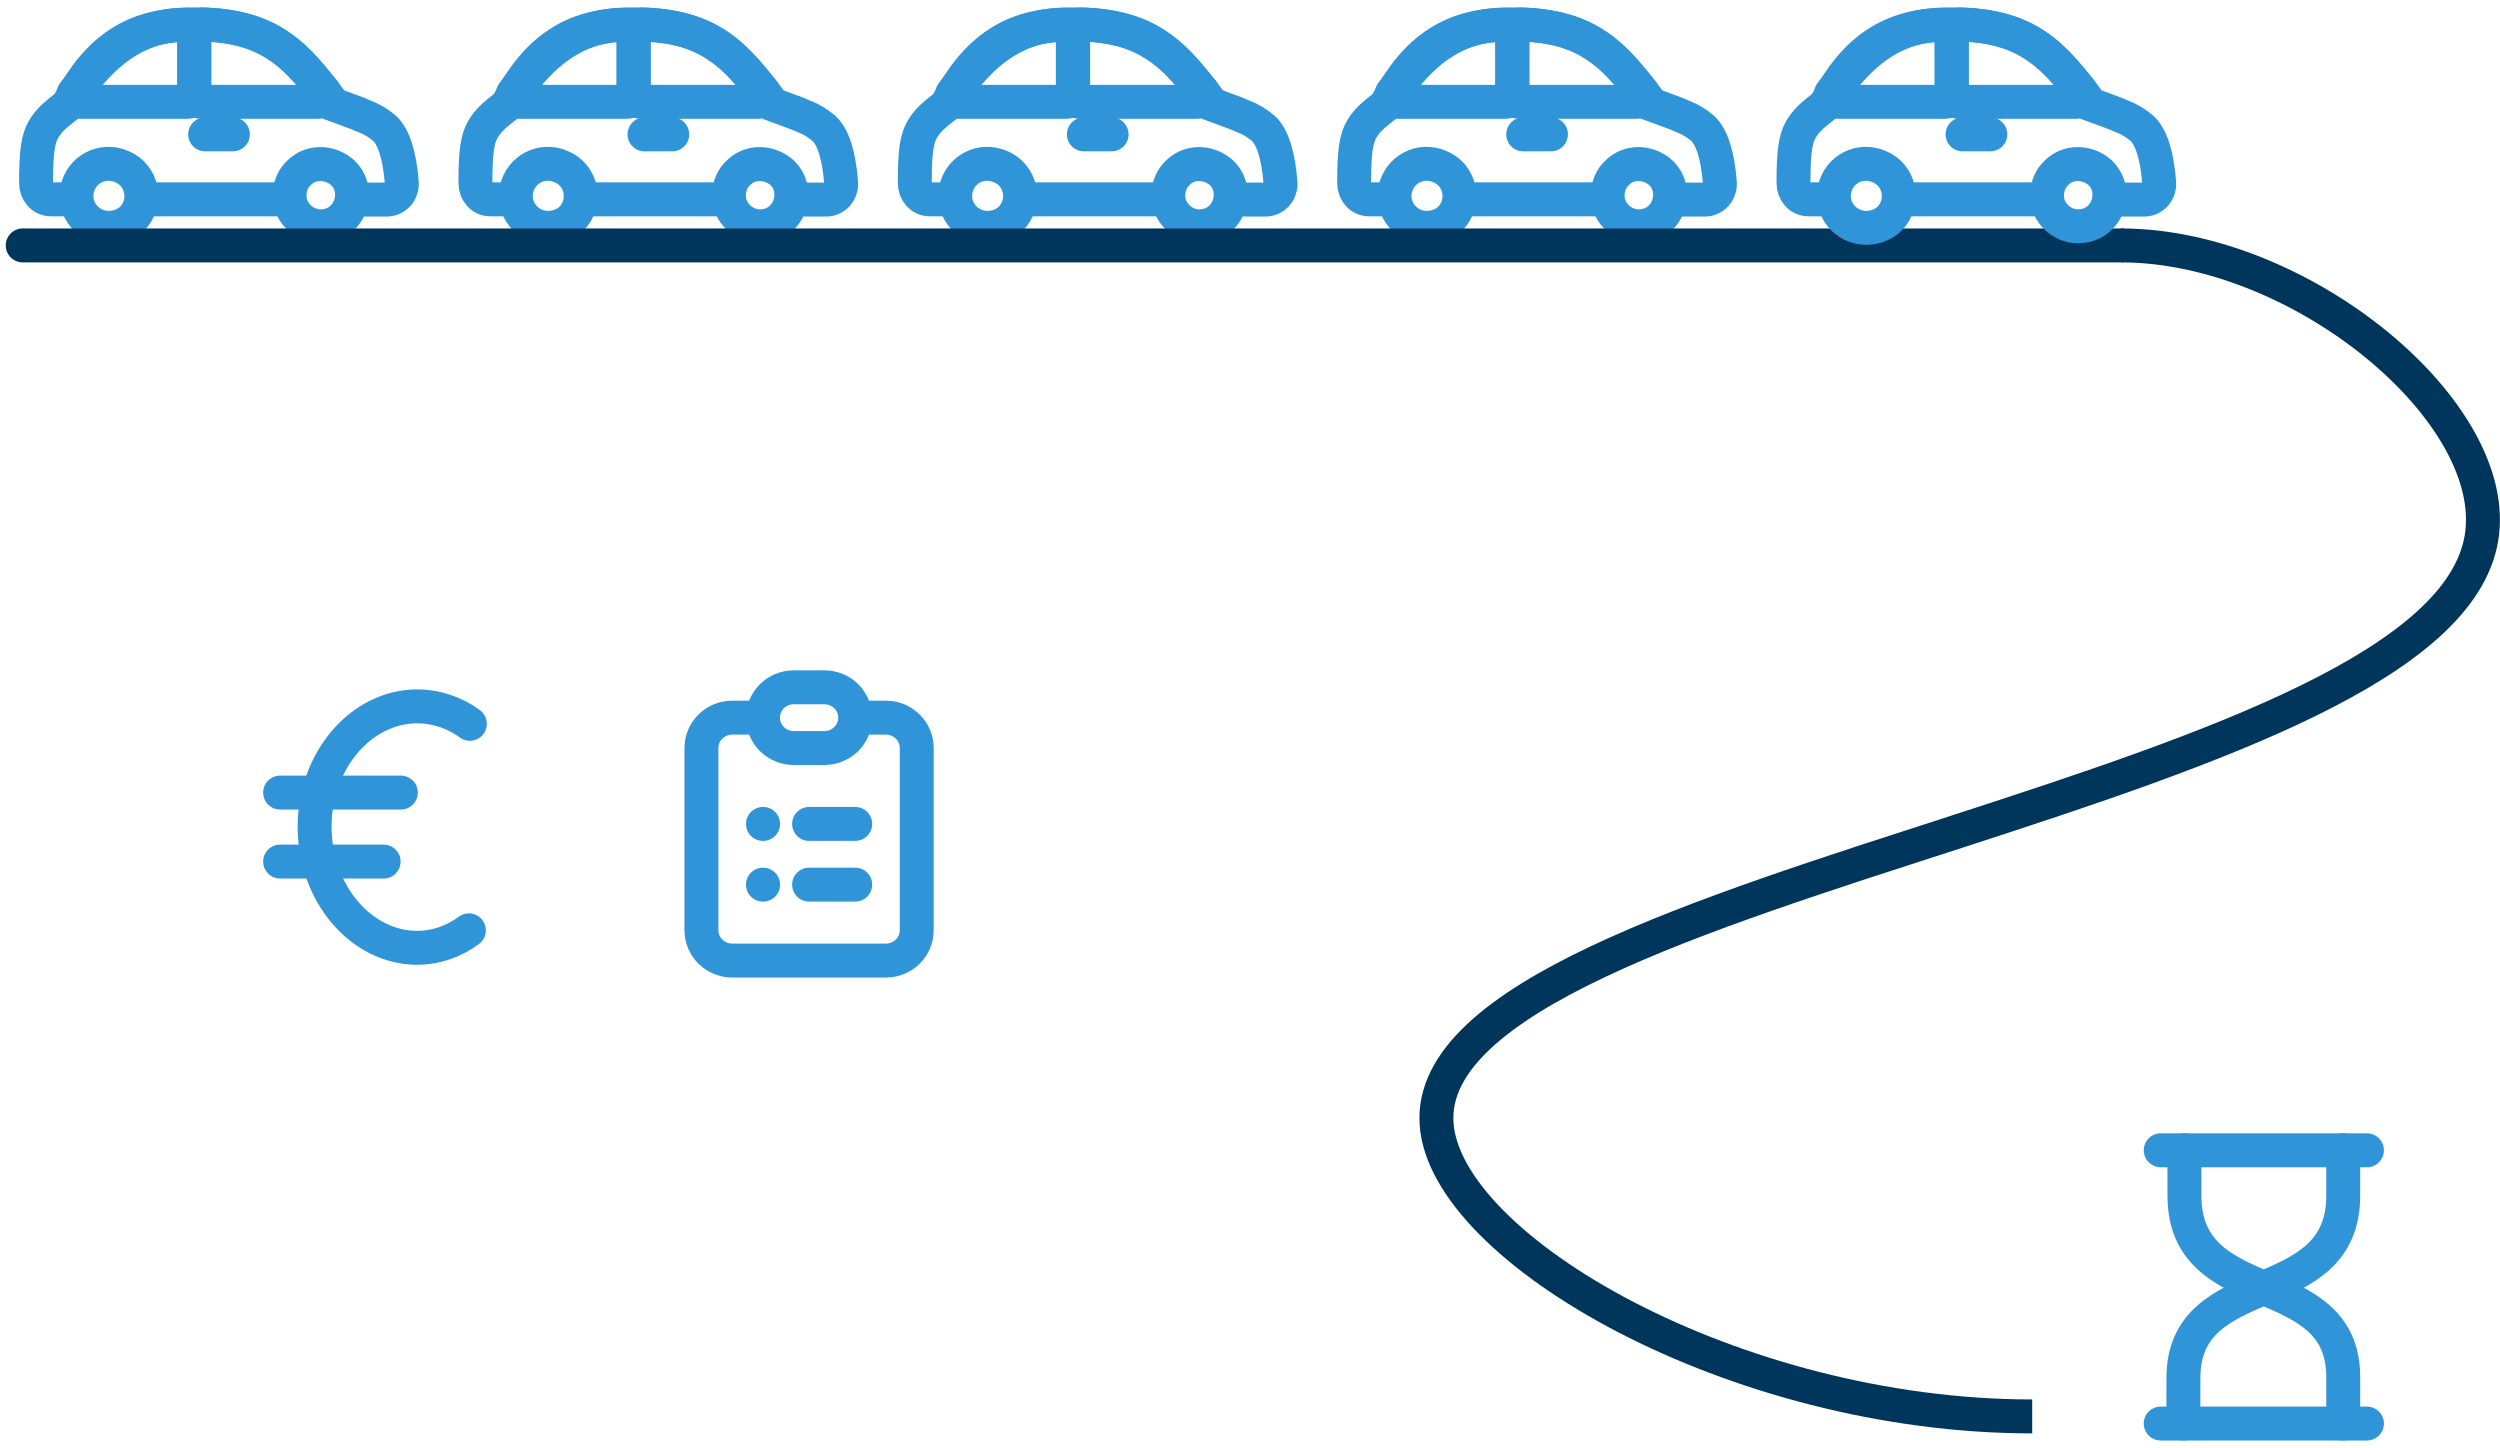 <svg  viewBox="0 0 221 128" fill="none" xmlns="http://www.w3.org/2000/svg">
<path fill-rule="evenodd" clip-rule="evenodd" d="M16.56 9.003H7.076C6.962 9.003 6.848 8.978 6.734 8.902C6.649 8.852 6.563 8.777 6.506 8.677C6.421 8.501 6.449 8.276 6.591 8.125C6.762 7.925 6.99 7.674 7.247 7.373C8.728 5.543 11.462 2.184 16.503 2.184C16.588 2.159 16.674 2.184 16.759 2.209C16.845 2.234 16.902 2.284 16.987 2.334C17.044 2.41 17.072 2.46 17.129 2.535C17.158 2.61 17.186 2.685 17.158 2.76V8.476C17.186 8.752 16.902 9.003 16.56 9.003Z" stroke="#3094D8" stroke-width="3" stroke-miterlimit="147.598"/>
<path fill-rule="evenodd" clip-rule="evenodd" d="M28.181 9.003H17.785C17.459 9.003 17.187 8.753 17.187 8.479V2.759C17.187 2.684 17.214 2.609 17.241 2.534C17.268 2.459 17.323 2.409 17.377 2.334C17.432 2.284 17.513 2.234 17.595 2.209C17.677 2.184 17.785 2.159 17.867 2.159C23.799 2.259 26.194 5.156 28.126 7.479C28.317 7.704 28.48 7.904 28.671 8.129C28.807 8.279 28.834 8.503 28.725 8.678C28.671 8.778 28.589 8.853 28.507 8.903C28.398 8.953 28.29 9.003 28.181 9.003Z" stroke="#3094D8" stroke-width="3" stroke-miterlimit="147.598"/>
<path d="M20.587 11.876H18.134" stroke="#3094D8" stroke-width="3" stroke-miterlimit="147.598" stroke-linecap="round"/>
<path fill-rule="evenodd" clip-rule="evenodd" d="M9.607 20.142C7.821 20.142 6.445 18.506 6.817 16.758C7.189 14.972 9.049 14.005 10.723 14.712C12.62 15.456 13.104 17.911 11.653 19.361C11.095 19.882 10.351 20.142 9.607 20.142Z" stroke="#3094D8" stroke-width="3" stroke-miterlimit="147.598"/>
<path fill-rule="evenodd" clip-rule="evenodd" d="M28.332 20.006C27.246 20.006 26.233 19.318 25.798 18.305C25.581 17.798 25.545 17.256 25.654 16.713C25.762 16.17 26.015 15.663 26.413 15.301C27.174 14.505 28.368 14.288 29.417 14.722C32.204 15.844 31.372 20.006 28.332 20.006Z" stroke="#3094D8" stroke-width="3" stroke-miterlimit="147.598"/>
<path d="M32.111 17.642H34.214C34.564 17.642 34.915 17.477 35.162 17.209C35.286 17.065 35.389 16.9 35.451 16.694C35.513 16.508 35.533 16.322 35.513 16.116C35.327 13.725 34.812 12.117 34.008 11.354C33.472 10.9 32.874 10.529 32.214 10.282L31.575 10.014C31.183 9.87 30.977 9.787 29.514 9.251C27.802 7.004 26.442 5.231 24.648 4.035C22.751 2.737 20.422 2.159 17.123 2.159C14.381 2.159 12.299 2.695 10.547 3.85C8.836 4.963 7.393 6.674 5.991 9.293C4.795 10.241 4.341 10.612 3.847 11.437C3.352 12.282 3.187 13.477 3.187 16.157C3.187 16.982 3.744 17.621 4.506 17.621H6.176M13.186 17.621H25.122" stroke="#3094D8" stroke-width="3" stroke-miterlimit="147.598" stroke-linecap="round"/>
<path fill-rule="evenodd" clip-rule="evenodd" d="M55.399 9.003H45.915C45.801 9.003 45.687 8.978 45.573 8.902C45.488 8.852 45.402 8.777 45.346 8.677C45.26 8.501 45.288 8.276 45.431 8.125C45.602 7.925 45.83 7.674 46.086 7.373C47.567 5.543 50.301 2.184 55.342 2.184C55.428 2.159 55.513 2.184 55.599 2.209C55.684 2.234 55.741 2.284 55.826 2.334C55.883 2.41 55.912 2.46 55.969 2.535C55.997 2.61 56.026 2.685 55.997 2.76V8.476C56.026 8.752 55.741 9.003 55.399 9.003Z" stroke="#3094D8" stroke-width="3" stroke-miterlimit="147.598"/>
<path fill-rule="evenodd" clip-rule="evenodd" d="M67.02 9.003H56.625C56.298 9.003 56.026 8.753 56.026 8.479V2.759C56.026 2.684 56.053 2.609 56.081 2.534C56.108 2.459 56.162 2.409 56.217 2.334C56.271 2.284 56.353 2.234 56.435 2.209C56.516 2.184 56.625 2.159 56.707 2.159C62.639 2.259 65.034 5.156 66.966 7.479C67.156 7.704 67.32 7.904 67.51 8.129C67.646 8.279 67.674 8.503 67.564 8.678C67.51 8.778 67.428 8.853 67.347 8.903C67.238 8.953 67.129 9.003 67.02 9.003Z" stroke="#3094D8" stroke-width="3" stroke-miterlimit="147.598"/>
<path d="M59.427 11.876H56.973" stroke="#3094D8" stroke-width="3" stroke-miterlimit="147.598" stroke-linecap="round"/>
<path fill-rule="evenodd" clip-rule="evenodd" d="M48.446 20.142C46.661 20.142 45.284 18.506 45.656 16.758C46.028 14.972 47.888 14.005 49.562 14.712C51.46 15.456 51.943 17.911 50.492 19.361C49.934 19.882 49.191 20.142 48.446 20.142Z" stroke="#3094D8" stroke-width="3" stroke-miterlimit="147.598"/>
<path fill-rule="evenodd" clip-rule="evenodd" d="M67.171 20.006C66.085 20.006 65.072 19.318 64.638 18.305C64.421 17.798 64.385 17.256 64.493 16.713C64.602 16.17 64.855 15.663 65.253 15.301C66.013 14.505 67.207 14.288 68.257 14.722C71.044 15.844 70.211 20.006 67.171 20.006Z" stroke="#3094D8" stroke-width="3" stroke-miterlimit="147.598"/>
<path d="M70.951 17.642H73.053C73.404 17.642 73.754 17.477 74.002 17.209C74.125 17.065 74.228 16.9 74.29 16.694C74.352 16.508 74.373 16.322 74.352 16.116C74.167 13.725 73.651 12.117 72.847 11.354C72.311 10.9 71.713 10.529 71.054 10.282L70.415 10.014C70.023 9.87 69.817 9.787 68.353 9.251C66.642 7.004 65.281 5.231 63.488 4.035C61.591 2.737 59.261 2.159 55.963 2.159C53.221 2.159 51.139 2.695 49.386 3.85C47.675 4.963 46.232 6.674 44.83 9.293C43.635 10.241 43.181 10.612 42.686 11.437C42.192 12.282 42.027 13.477 42.027 16.157C42.027 16.982 42.583 17.621 43.346 17.621H45.016M52.025 17.621H63.962" stroke="#3094D8" stroke-width="3" stroke-miterlimit="147.598" stroke-linecap="round"/>
<path fill-rule="evenodd" clip-rule="evenodd" d="M94.239 9.003H84.755C84.641 9.003 84.527 8.978 84.413 8.902C84.328 8.852 84.242 8.777 84.185 8.677C84.1 8.501 84.128 8.276 84.27 8.125C84.441 7.925 84.669 7.674 84.925 7.373C86.406 5.543 89.141 2.184 94.182 2.184C94.267 2.159 94.353 2.184 94.438 2.209C94.524 2.234 94.581 2.284 94.666 2.334C94.723 2.41 94.751 2.46 94.808 2.535C94.837 2.61 94.865 2.685 94.837 2.76V8.476C94.865 8.752 94.581 9.003 94.239 9.003Z" stroke="#3094D8" stroke-width="3" stroke-miterlimit="147.598"/>
<path fill-rule="evenodd" clip-rule="evenodd" d="M105.86 9.003H95.465C95.138 9.003 94.866 8.753 94.866 8.479V2.759C94.866 2.684 94.893 2.609 94.92 2.534C94.948 2.459 95.002 2.409 95.056 2.334C95.111 2.284 95.192 2.234 95.274 2.209C95.356 2.184 95.465 2.159 95.546 2.159C101.479 2.259 103.873 5.156 105.805 7.479C105.996 7.704 106.159 7.904 106.35 8.129C106.486 8.279 106.513 8.503 106.404 8.678C106.35 8.778 106.268 8.853 106.187 8.903C106.078 8.953 105.969 9.003 105.86 9.003Z" stroke="#3094D8" stroke-width="3" stroke-miterlimit="147.598"/>
<path d="M98.266 11.876H95.812" stroke="#3094D8" stroke-width="3" stroke-miterlimit="147.598" stroke-linecap="round"/>
<path fill-rule="evenodd" clip-rule="evenodd" d="M87.286 20.142C85.5 20.142 84.124 18.506 84.496 16.758C84.868 14.972 86.728 14.005 88.402 14.712C90.299 15.456 90.783 17.911 89.332 19.361C88.774 19.882 88.03 20.142 87.286 20.142Z" stroke="#3094D8" stroke-width="3" stroke-miterlimit="147.598"/>
<path fill-rule="evenodd" clip-rule="evenodd" d="M106.011 20.006C104.925 20.006 103.912 19.318 103.477 18.305C103.26 17.798 103.224 17.256 103.333 16.713C103.441 16.17 103.695 15.663 104.093 15.301C104.853 14.505 106.047 14.288 107.097 14.722C109.883 15.844 109.051 20.006 106.011 20.006Z" stroke="#3094D8" stroke-width="3" stroke-miterlimit="147.598"/>
<path d="M109.79 17.642H111.893C112.243 17.642 112.594 17.477 112.841 17.209C112.965 17.065 113.068 16.9 113.13 16.694C113.192 16.508 113.212 16.322 113.192 16.116C113.006 13.725 112.491 12.117 111.687 11.354C111.151 10.9 110.553 10.529 109.893 10.282L109.254 10.014C108.862 9.87 108.656 9.787 107.193 9.251C105.482 7.004 104.121 5.231 102.327 4.035C100.431 2.737 98.101 2.159 94.802 2.159C92.061 2.159 89.978 2.695 88.226 3.85C86.515 4.963 85.072 6.674 83.67 9.293C82.474 10.241 82.021 10.612 81.526 11.437C81.031 12.282 80.866 13.477 80.866 16.157C80.866 16.982 81.423 17.621 82.186 17.621H83.856M90.865 17.621H102.801" stroke="#3094D8" stroke-width="3" stroke-miterlimit="147.598" stroke-linecap="round"/>
<path fill-rule="evenodd" clip-rule="evenodd" d="M133.078 9.003H123.594C123.48 9.003 123.366 8.978 123.252 8.902C123.167 8.852 123.082 8.777 123.025 8.677C122.939 8.501 122.968 8.276 123.11 8.125C123.281 7.925 123.509 7.674 123.765 7.373C125.246 5.543 127.98 2.184 133.021 2.184C133.107 2.159 133.192 2.184 133.278 2.209C133.363 2.234 133.42 2.284 133.506 2.334C133.563 2.41 133.591 2.46 133.648 2.535C133.676 2.61 133.705 2.685 133.676 2.76V8.476C133.705 8.752 133.42 9.003 133.078 9.003Z" stroke="#3094D8" stroke-width="3" stroke-miterlimit="147.598"/>
<path fill-rule="evenodd" clip-rule="evenodd" d="M144.699 9.003H134.304C133.977 9.003 133.705 8.753 133.705 8.479V2.759C133.705 2.684 133.732 2.609 133.76 2.534C133.787 2.459 133.841 2.409 133.896 2.334C133.95 2.284 134.032 2.234 134.114 2.209C134.195 2.184 134.304 2.159 134.386 2.159C140.318 2.259 142.713 5.156 144.645 7.479C144.835 7.704 144.999 7.904 145.189 8.129C145.325 8.279 145.352 8.503 145.243 8.678C145.189 8.778 145.107 8.853 145.026 8.903C144.917 8.953 144.808 9.003 144.699 9.003Z" stroke="#3094D8" stroke-width="3" stroke-miterlimit="147.598"/>
<path d="M137.106 11.876H134.652" stroke="#3094D8" stroke-width="3" stroke-miterlimit="147.598" stroke-linecap="round"/>
<path fill-rule="evenodd" clip-rule="evenodd" d="M126.125 20.142C124.34 20.142 122.963 18.506 123.335 16.758C123.707 14.972 125.567 14.005 127.241 14.712C129.139 15.456 129.622 17.911 128.171 19.361C127.613 19.882 126.869 20.142 126.125 20.142Z" stroke="#3094D8" stroke-width="3" stroke-miterlimit="147.598"/>
<path fill-rule="evenodd" clip-rule="evenodd" d="M144.85 20.006C143.764 20.006 142.751 19.318 142.317 18.305C142.1 17.798 142.063 17.256 142.172 16.713C142.281 16.17 142.534 15.663 142.932 15.301C143.692 14.505 144.886 14.288 145.936 14.722C148.723 15.844 147.89 20.006 144.85 20.006Z" stroke="#3094D8" stroke-width="3" stroke-miterlimit="147.598"/>
<path d="M148.63 17.642H150.733C151.083 17.642 151.434 17.477 151.681 17.209C151.805 17.065 151.908 16.9 151.97 16.694C152.031 16.508 152.052 16.322 152.031 16.116C151.846 13.725 151.33 12.117 150.526 11.354C149.991 10.9 149.393 10.529 148.733 10.282L148.094 10.014C147.702 9.87 147.496 9.787 146.032 9.251C144.321 7.004 142.961 5.231 141.167 4.035C139.27 2.737 136.941 2.159 133.642 2.159C130.9 2.159 128.818 2.695 127.066 3.85C125.355 4.963 123.911 6.674 122.51 9.293C121.314 10.241 120.86 10.612 120.365 11.437C119.871 12.282 119.706 13.477 119.706 16.157C119.706 16.982 120.262 17.621 121.025 17.621H122.695M129.704 17.621H141.641" stroke="#3094D8" stroke-width="3" stroke-miterlimit="147.598" stroke-linecap="round"/>
<path d="M2.007 21.695H187.482" stroke="#00365B" stroke-width="3" stroke-miterlimit="10" stroke-linecap="round" stroke-linejoin="round"/>
<path d="M193.104 101.685V105.696C193.104 115.905 207.142 111.894 207.142 121.739V125.841" stroke="#3094D8" stroke-width="3" stroke-miterlimit="10" stroke-linecap="round" stroke-linejoin="round"/>
<path d="M207.141 101.685V105.696C207.141 115.905 193.012 111.894 193.012 121.83V125.841" stroke="#3094D8" stroke-width="3" stroke-miterlimit="10" stroke-linecap="round" stroke-linejoin="round"/>
<path d="M191.007 101.685H209.238" stroke="#3094D8" stroke-width="3" stroke-miterlimit="10" stroke-linecap="round" stroke-linejoin="round"/>
<path d="M191.007 125.841H209.238" stroke="#3094D8" stroke-width="3" stroke-miterlimit="10" stroke-linecap="round" stroke-linejoin="round"/>
<path d="M41.535 63.986C40.197 62.984 38.505 62.44 36.901 62.44C31.913 62.44 27.811 67.257 27.811 73.067C27.811 78.971 31.913 83.788 36.901 83.788C38.505 83.788 40.11 83.239 41.448 82.241" stroke="#3094D8" stroke-width="3" stroke-miterlimit="10" stroke-linecap="round" stroke-linejoin="round"/>
<path d="M24.762 70.064H35.435" stroke="#3094D8" stroke-width="3" stroke-miterlimit="18.384" stroke-linecap="round"/>
<path d="M24.762 76.164H33.911" stroke="#3094D8" stroke-width="3" stroke-miterlimit="18.384" stroke-linecap="round"/>
<path d="M67.445 63.441H64.726C63.224 63.441 62.007 64.642 62.007 66.125V82.229C62.007 83.711 63.224 84.913 64.726 84.913H78.32C79.822 84.913 81.039 83.711 81.039 82.229V66.125C81.039 64.642 79.822 63.441 78.32 63.441H75.601M67.445 63.441C67.445 64.923 68.662 66.125 70.163 66.125H72.882C74.384 66.125 75.601 64.923 75.601 63.441M67.445 63.441C67.445 61.959 68.662 60.757 70.163 60.757H72.882C74.384 60.757 75.601 61.959 75.601 63.441M71.523 72.835H75.601M71.523 78.203H75.601M67.445 72.835H67.458M67.445 78.203H67.458" stroke="#3094D8" stroke-width="3" stroke-linecap="round"/>
<path d="M187.485 21.694C203.422 21.694 221.217 36.483 219.359 47.575C217.5 58.668 195.988 66.063 173.177 73.457C150.365 80.852 126.256 88.244 126.994 99.334C127.733 110.424 153.32 125.211 179.647 125.211" stroke="#00365B" stroke-width="3" stroke-miterlimit="10" stroke-linejoin="round"/>
<path fill-rule="evenodd" clip-rule="evenodd" d="M171.917 9.003H162.432C162.318 9.003 162.205 8.978 162.091 8.902C162.005 8.852 161.92 8.777 161.863 8.677C161.777 8.501 161.806 8.276 161.948 8.125C162.119 7.925 162.347 7.674 162.603 7.373C164.084 5.543 166.818 2.184 171.86 2.184C171.945 2.159 172.03 2.184 172.116 2.209C172.201 2.234 172.258 2.284 172.344 2.334C172.401 2.41 172.429 2.46 172.486 2.535C172.514 2.61 172.543 2.685 172.514 2.76V8.476C172.543 8.752 172.258 9.003 171.917 9.003Z" stroke="#3094D8" stroke-width="3" stroke-miterlimit="147.598"/>
<path fill-rule="evenodd" clip-rule="evenodd" d="M183.537 9.003H173.142C172.816 9.003 172.543 8.753 172.543 8.479V2.759C172.543 2.684 172.571 2.609 172.598 2.534C172.625 2.459 172.68 2.409 172.734 2.334C172.788 2.284 172.87 2.234 172.952 2.209C173.033 2.184 173.142 2.159 173.224 2.159C179.156 2.259 181.551 5.156 183.483 7.479C183.673 7.704 183.837 7.904 184.027 8.129C184.163 8.279 184.191 8.503 184.082 8.678C184.027 8.778 183.946 8.853 183.864 8.903C183.755 8.953 183.646 9.003 183.537 9.003Z" stroke="#3094D8" stroke-width="3" stroke-miterlimit="147.598"/>
<path d="M175.944 11.876H173.49" stroke="#3094D8" stroke-width="3" stroke-miterlimit="147.598" stroke-linecap="round"/>
<path fill-rule="evenodd" clip-rule="evenodd" d="M164.964 20.142C163.178 20.142 161.801 18.506 162.173 16.758C162.545 14.972 164.405 14.005 166.08 14.712C167.977 15.456 168.46 17.911 167.01 19.361C166.452 19.882 165.708 20.142 164.964 20.142Z" stroke="#3094D8" stroke-width="3" stroke-miterlimit="147.598"/>
<path fill-rule="evenodd" clip-rule="evenodd" d="M183.688 20.006C182.603 20.006 181.589 19.318 181.155 18.305C180.938 17.798 180.902 17.256 181.01 16.713C181.119 16.17 181.372 15.663 181.77 15.301C182.53 14.505 183.725 14.288 184.774 14.722C187.561 15.844 186.728 20.006 183.688 20.006Z" stroke="#3094D8" stroke-width="3" stroke-miterlimit="147.598"/>
<path d="M187.468 17.642H189.571C189.921 17.642 190.272 17.477 190.519 17.209C190.643 17.065 190.746 16.9 190.808 16.694C190.87 16.508 190.89 16.322 190.87 16.116C190.684 13.725 190.169 12.117 189.365 11.354C188.829 10.9 188.231 10.529 187.571 10.282L186.932 10.014C186.54 9.87 186.334 9.787 184.87 9.251C183.159 7.004 181.799 5.231 180.005 4.035C178.108 2.737 175.779 2.159 172.48 2.159C169.738 2.159 167.656 2.695 165.904 3.85C164.193 4.963 162.75 6.674 161.348 9.293C160.152 10.241 159.698 10.612 159.204 11.437C158.709 12.282 158.544 13.477 158.544 16.157C158.544 16.982 159.101 17.621 159.863 17.621H161.533M168.543 17.621H180.479" stroke="#3094D8" stroke-width="3" stroke-miterlimit="147.598" stroke-linecap="round"/>
</svg>
